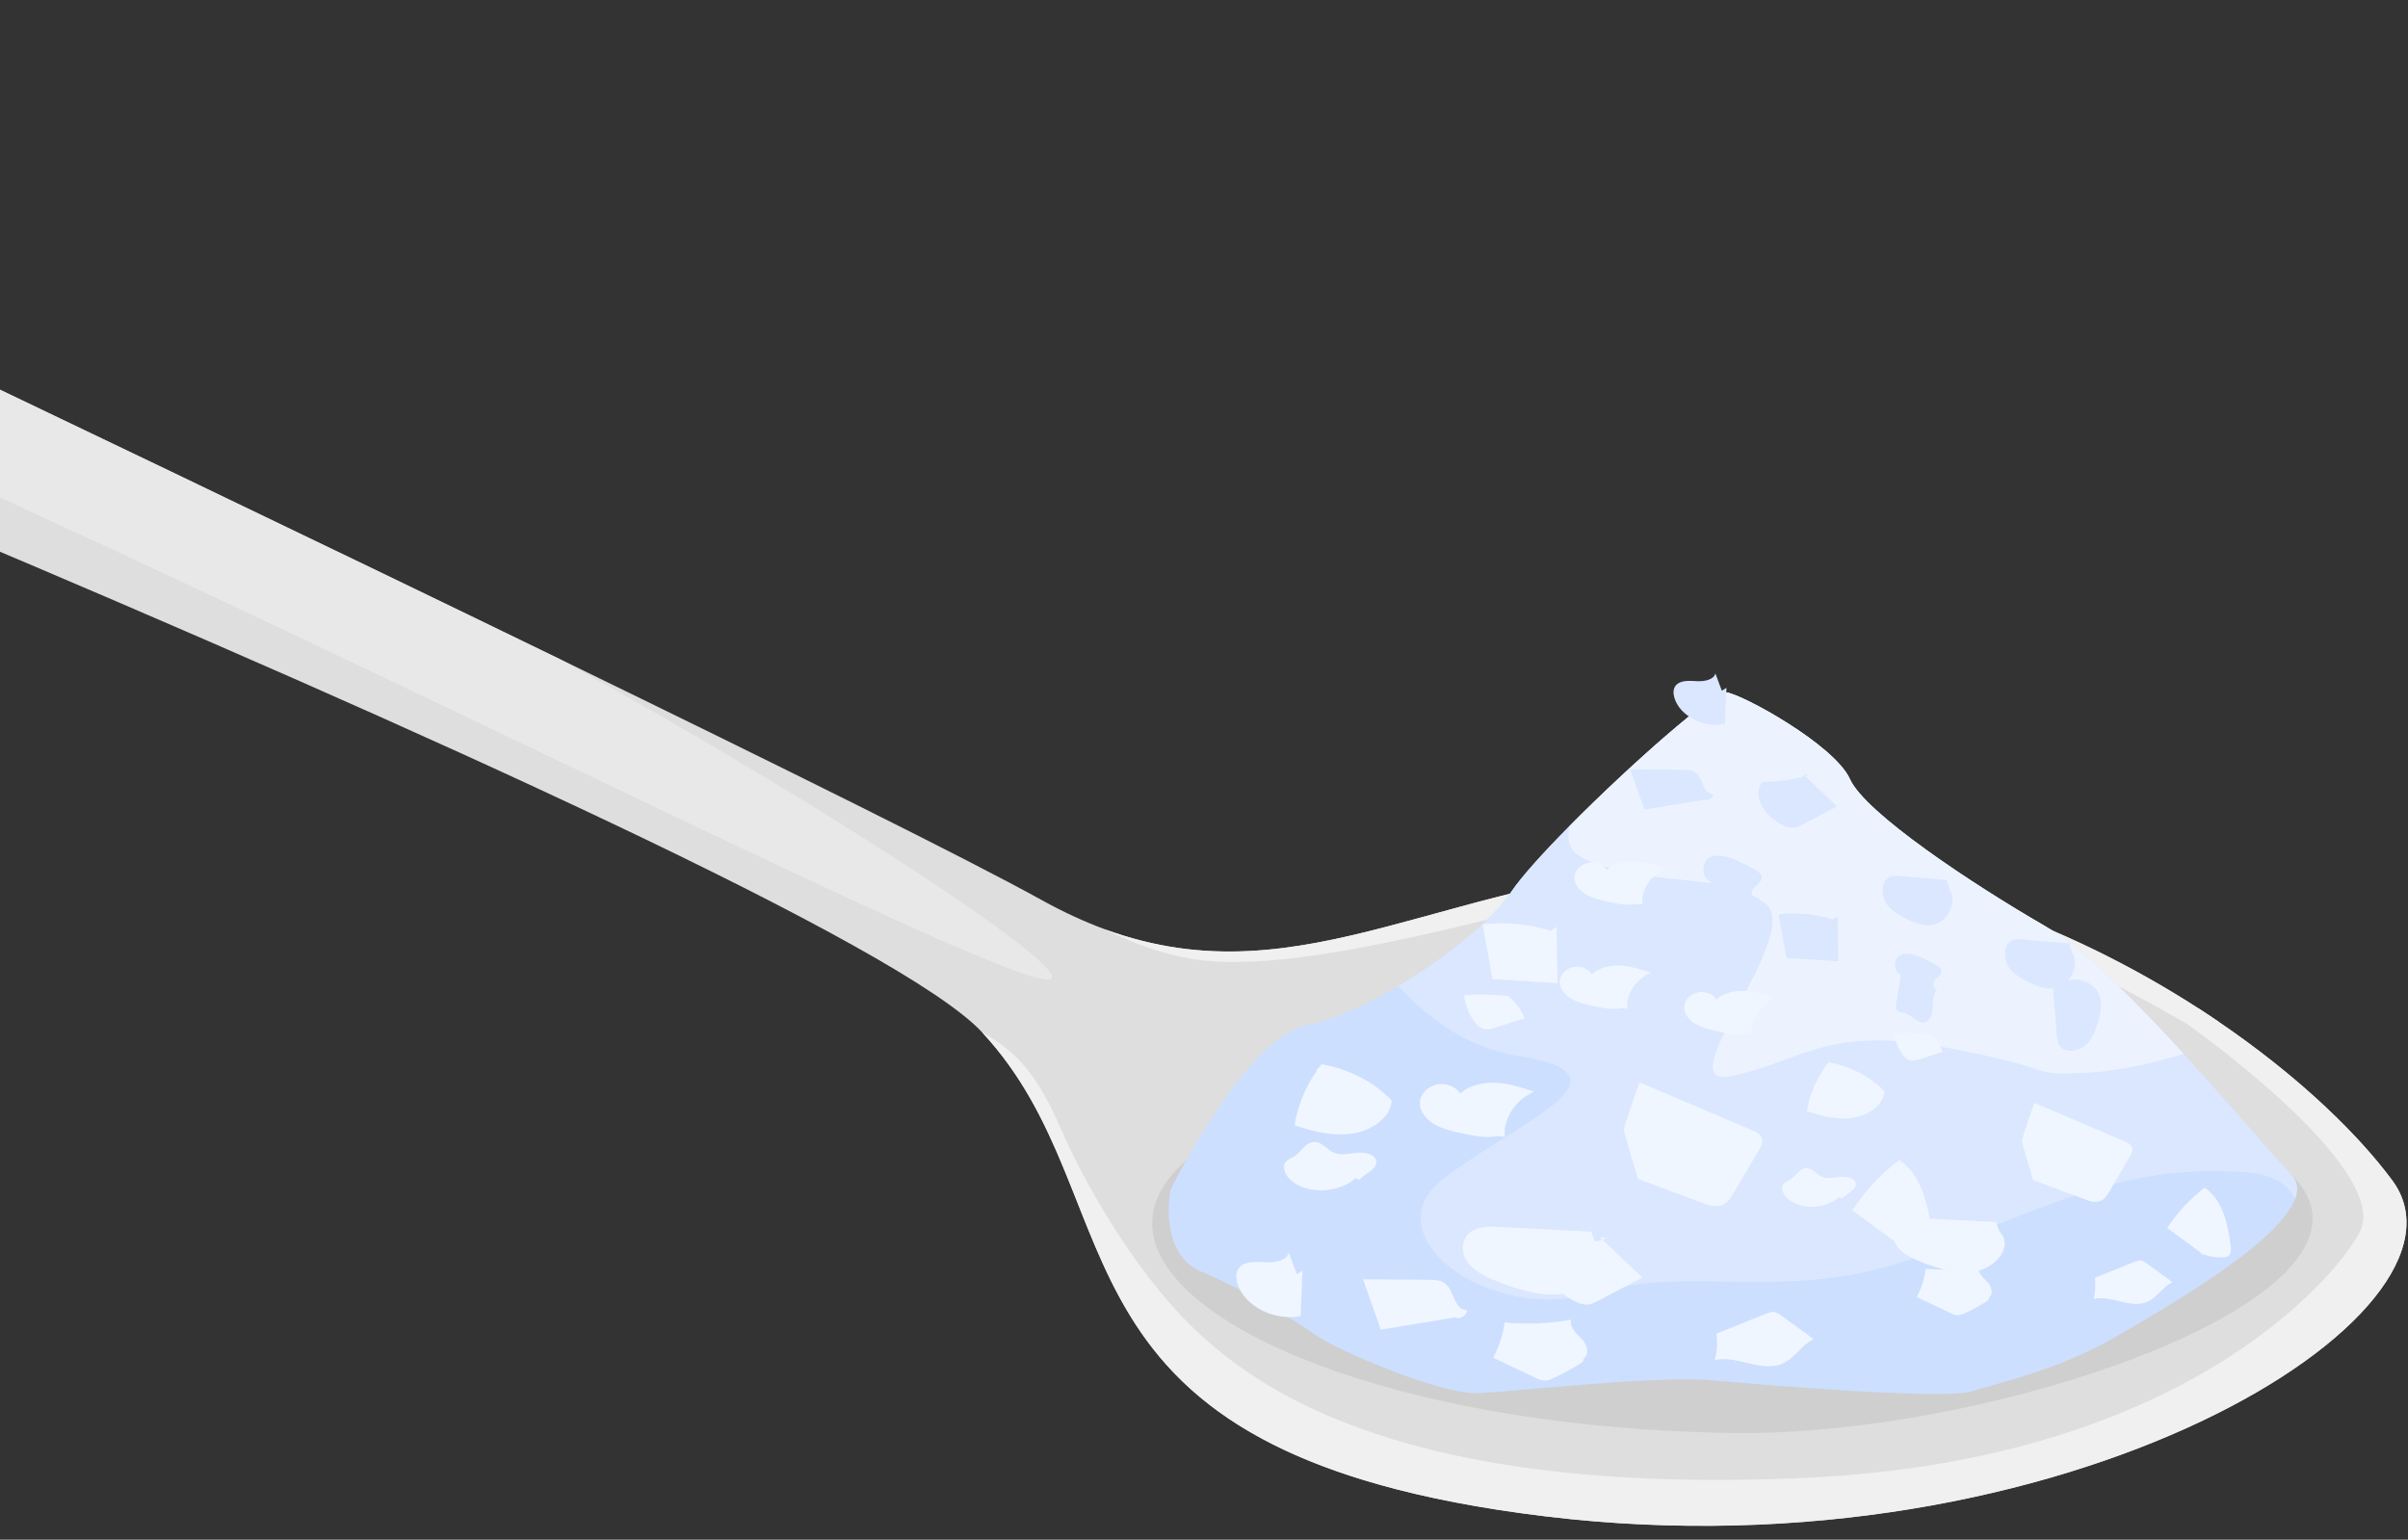<svg width="147" height="94" viewBox="0 0 147 94" fill="none" xmlns="http://www.w3.org/2000/svg">
<rect x="0" y="0" width="147" height="94" fill="#333333" stroke="none"/>
<g clip-path="url(#clip0_212_3654)">
<path d="M-63.814 7.818C-58.127 9.825 50.114 52.454 59.946 63.016C64.626 68.037 65.48 74.119 68.517 79.511C71.426 84.71 76.353 89.29 88.628 91.686C90.394 92.039 92.313 92.334 94.397 92.587C126.053 96.408 152.027 80.171 146.045 72.076C143.985 69.291 140.623 66.047 136.361 63.027C136.067 62.821 135.766 62.609 135.46 62.403C135.054 62.115 134.63 61.844 134.212 61.567C130.309 59.048 125.788 56.769 120.907 55.15C115.915 53.49 110.534 52.513 105.041 52.678C88.569 53.16 79.721 61.226 67.464 56.74C66.216 56.281 64.932 55.692 63.59 54.95C59.122 52.472 47.759 46.844 34.225 40.262C4.136 25.644 -36.71 6.328 -36.71 6.328C-36.71 6.328 -42.261 3.449 -47.189 1.772C-48.767 1.23 -50.285 0.824 -51.528 0.665C-54.53 0.294 -60.146 2.107 -63.172 4.085C-63.172 4.085 -63.178 4.085 -63.19 4.097C-65.345 5.504 -66.175 6.982 -63.814 7.818Z" fill="#DEDEDE"/>
<path d="M59.945 63.016C69.777 73.577 62.742 88.772 94.397 92.581C126.046 96.396 152.026 80.165 146.045 72.07C143.643 68.826 139.493 64.97 134.206 61.562L133.494 62.504C133.494 62.504 145.833 71.187 144.102 75.114C143.231 77.08 134.247 89.155 110.11 90.232C85.967 91.309 76.942 84.987 72.95 81.172C68.959 77.357 65.909 71.564 64.814 69.032C63.472 65.924 62.265 64.293 59.951 63.022L59.945 63.016Z" fill="#F0F0F0"/>
<path d="M67.457 56.74C69.246 57.623 71.336 58.406 73.426 58.636C78.854 59.225 87.532 56.946 95.055 55.109C105.034 52.678 111.91 53.832 117.038 55.027C123.249 56.481 133.493 62.504 133.493 62.504L135.459 62.398C135.053 62.115 134.629 61.839 134.205 61.562C126.31 56.469 115.908 52.354 105.034 52.678C88.562 53.161 79.708 61.226 67.457 56.74Z" fill="#F0F0F0"/>
<path d="M72.414 70.84C76.417 67.319 93.396 62.639 101.585 61.962C109.774 61.285 132.534 64.476 139.869 71.699C147.205 78.923 122.002 87.701 105.859 87.489C81.233 87.165 64.231 78.022 72.414 70.84Z" fill="#CFCFCF"/>
<path d="M73.374 77.651C76.059 78.787 79.279 80.742 80.303 81.507C81.334 82.272 87.88 85.192 90.335 85.057C92.784 84.922 101.097 83.974 104.547 84.274C108.008 84.574 118.646 85.481 120.418 84.933C122.19 84.386 125.776 83.579 129.131 81.631C131.922 80.012 139.075 75.95 140.099 73.206C140.311 72.641 140.264 72.129 139.864 71.711C138.71 70.504 136.137 67.449 133.294 64.346C130.332 61.12 127.071 57.835 124.822 56.54C120.424 54.002 113.848 49.646 112.918 47.568C111.982 45.484 106.336 42.375 105.341 42.269C104.647 42.187 99.513 46.684 95.781 50.464C94.203 52.059 92.878 53.52 92.242 54.467C91.024 56.269 88.21 58.512 85.343 60.207C83.341 61.391 81.304 62.315 79.767 62.603C76.035 63.31 71.449 72.653 71.449 72.653C71.449 72.653 70.672 76.515 73.362 77.657L73.374 77.651Z" fill="#CCDFFF"/>
<path d="M97.264 78.952C103.64 77.109 109.557 79.8 117.822 76.438C126.052 73.088 130.297 71.128 136.873 71.558C138.963 71.693 139.652 72.353 140.105 73.2C140.317 72.635 140.27 72.123 139.87 71.705C138.716 70.498 136.143 67.443 133.3 64.34C130.338 61.114 127.077 57.829 124.828 56.534C120.43 53.996 113.854 49.64 112.924 47.562C111.988 45.478 106.342 42.369 105.347 42.263C104.653 42.181 99.519 46.679 95.787 50.458C94.209 52.054 92.884 53.514 92.248 54.462C91.03 56.263 88.216 58.506 85.349 60.202C87.197 62.203 89.664 64.01 92.702 64.47C100.102 65.653 92.808 68.42 88.198 71.893C83.547 75.343 90.841 80.83 97.258 78.958L97.264 78.952Z" fill="#DAE7FF"/>
<path d="M97.694 52.831C101.779 54.126 105.129 53.296 107.719 55.121C110.316 56.975 101.397 66.689 105.812 65.682C110.263 64.676 111.522 62.615 118.858 63.969C126.193 65.323 123.426 65.706 127.618 65.476C129.466 65.376 131.562 64.864 133.311 64.34C130.35 61.114 127.088 57.829 124.839 56.534C120.441 53.996 113.866 49.64 112.935 47.562C111.999 45.478 106.354 42.369 105.359 42.263C104.664 42.181 99.53 46.679 95.798 50.458C95.645 51.53 95.698 52.183 97.694 52.831Z" fill="#ECF3FF"/>
<path d="M100.09 66.083C102.362 67.049 104.641 68.02 106.913 68.985C107.16 69.091 107.431 69.215 107.537 69.433C107.661 69.698 107.508 69.992 107.355 70.251C106.843 71.122 106.33 71.994 105.812 72.865C105.642 73.153 105.447 73.46 105.1 73.583C104.717 73.719 104.293 73.577 103.917 73.436C102.61 72.947 101.303 72.465 99.996 71.976C99.996 71.976 99.148 69.209 99.136 68.985C99.13 68.756 100.084 66.083 100.084 66.083H100.09Z" fill="#F0F6FF"/>
<path d="M97.677 76.244C98.224 77.333 97.07 78.629 95.716 78.929C94.356 79.223 92.944 78.811 91.672 78.34C90.889 78.046 90.088 77.704 89.617 77.098C89.152 76.492 89.182 75.544 89.9 75.132C90.359 74.867 90.96 74.884 91.507 74.908C93.391 75.002 95.275 75.096 97.159 75.196C97.318 75.903 97.677 76.25 97.677 76.25V76.244Z" fill="#F0F6FF"/>
<path d="M119.123 54.491C119.405 55.28 118.834 56.21 118.157 56.416C117.474 56.622 116.768 56.31 116.126 55.963C115.732 55.745 115.325 55.492 115.09 55.05C114.854 54.609 114.86 53.926 115.219 53.632C115.449 53.443 115.749 53.461 116.026 53.484C116.974 53.567 117.916 53.649 118.864 53.732C118.946 54.244 119.128 54.497 119.128 54.497L119.123 54.491Z" fill="#DAE7FF"/>
<path d="M126.593 58.365C126.876 59.154 126.305 60.084 125.628 60.29C124.945 60.496 124.238 60.184 123.597 59.837C123.202 59.619 122.796 59.366 122.561 58.925C122.325 58.483 122.331 57.8 122.69 57.506C122.92 57.317 123.22 57.335 123.497 57.358C124.444 57.441 125.386 57.523 126.334 57.606C126.417 58.118 126.599 58.371 126.599 58.371L126.593 58.365Z" fill="#DAE7FF"/>
<path d="M126.035 59.972C126.765 59.566 127.778 59.972 128.096 60.608C128.408 61.244 128.225 61.997 127.984 62.686C127.837 63.11 127.654 63.551 127.254 63.858C126.859 64.164 126.182 64.27 125.835 63.964C125.611 63.769 125.576 63.469 125.558 63.192C125.482 62.245 125.405 61.303 125.334 60.355C125.823 60.184 126.047 59.966 126.047 59.966L126.035 59.972Z" fill="#DAE7FF"/>
<path d="M80.645 64.971C82.335 65.259 83.883 66.054 84.96 67.19C84.901 68.22 83.742 69.033 82.546 69.21C81.351 69.386 80.144 69.074 79.026 68.703C79.208 67.537 79.674 66.395 80.386 65.377C80.268 65.377 80.763 64.971 80.645 64.977V64.971Z" fill="#F0F6FF"/>
<path d="M110.722 81.761L108.726 80.307C108.591 80.207 108.444 80.107 108.267 80.095C108.114 80.083 107.973 80.142 107.831 80.195C106.813 80.607 105.794 81.013 104.782 81.425C104.858 81.961 104.823 82.508 104.682 83.038C106.012 82.726 107.454 83.768 108.72 83.291C109.421 83.027 109.803 82.379 110.392 81.949L110.728 81.755L110.722 81.761Z" fill="#F0F6FF"/>
<path d="M96.457 83.015C96.369 82.933 96.634 82.856 96.669 82.968C96.704 83.08 96.587 83.18 96.475 83.245C95.963 83.568 95.421 83.863 94.862 84.122C94.685 84.204 94.497 84.287 94.297 84.287C94.085 84.287 93.896 84.198 93.714 84.11C92.86 83.704 92.007 83.297 91.153 82.891C91.518 82.208 91.759 81.478 91.853 80.737C93.207 80.866 94.585 80.807 95.927 80.572C95.774 81.025 96.257 81.425 96.599 81.79C96.94 82.155 97.064 82.838 96.54 82.991L96.463 83.015H96.457Z" fill="#F0F6FF"/>
<path d="M83.047 71.576C82.205 72.836 79.838 73.066 78.737 71.994C78.42 71.682 78.219 71.17 78.561 70.864C78.69 70.746 78.873 70.687 79.02 70.593C79.456 70.322 79.691 69.739 80.227 69.722C80.721 69.704 81.004 70.198 81.446 70.381C81.881 70.558 82.399 70.416 82.882 70.375C83.365 70.334 83.983 70.499 84.018 70.917C84.059 71.4 83.318 71.629 82.994 72.035C82.682 71.929 82.417 71.741 82.24 71.5L83.035 71.576H83.047Z" fill="#F0F6FF"/>
<path d="M91.436 69.357C90.736 69.492 90.017 69.357 89.323 69.21C88.71 69.08 88.081 68.939 87.562 68.638C87.044 68.332 86.644 67.832 86.679 67.29C86.715 66.802 87.144 66.342 87.698 66.219C88.257 66.095 88.893 66.331 89.134 66.772C89.676 66.26 90.541 66.066 91.342 66.107C92.143 66.148 92.902 66.401 93.644 66.648C92.49 67.167 91.754 68.303 91.86 69.404L91.424 69.362L91.436 69.357Z" fill="#F0F6FF"/>
<path d="M92.066 60.802C92.519 61.179 92.867 61.65 93.073 62.162C92.525 62.339 91.972 62.522 91.424 62.698C91.106 62.804 90.741 62.904 90.441 62.769C90.294 62.704 90.182 62.586 90.088 62.468C89.688 61.968 89.44 61.379 89.376 60.773C90.27 60.644 92.066 60.802 92.066 60.802Z" fill="#F0F6FF"/>
<path d="M95.021 56.587C95.039 57.735 95.062 58.877 95.08 60.025C93.756 59.943 92.437 59.861 91.112 59.778C90.912 58.666 90.706 57.553 90.506 56.434C91.907 56.275 93.349 56.411 94.662 56.829L95.021 56.587Z" fill="#F0F6FF"/>
<path d="M88.898 80.419C87.362 80.672 85.831 80.925 84.295 81.178C83.936 80.154 83.57 79.129 83.211 78.105C84.554 78.117 85.896 78.129 87.244 78.134C87.527 78.134 87.827 78.14 88.074 78.27C88.828 78.658 88.675 79.965 89.564 79.995C89.558 80.272 89.228 80.513 88.91 80.472V80.419H88.898Z" fill="#F0F6FF"/>
<path d="M97.676 75.544C98.536 76.362 99.395 77.181 100.255 77.999L97.564 79.418C97.364 79.524 97.158 79.63 96.929 79.647C96.669 79.671 96.416 79.571 96.187 79.465C94.797 78.817 93.732 77.304 94.538 76.121C95.751 76.133 96.97 75.956 98.112 75.597L97.676 75.538V75.544Z" fill="#F0F6FF"/>
<path d="M79.514 77.575C79.473 78.499 79.438 79.424 79.396 80.348C77.742 80.672 75.917 79.712 75.528 78.317C75.44 77.993 75.428 77.616 75.681 77.357C76.046 76.98 76.718 77.039 77.283 77.069C77.848 77.098 78.578 76.951 78.672 76.474C78.837 76.916 79.002 77.357 79.167 77.799L79.514 77.581V77.575Z" fill="#F0F6FF"/>
<path d="M107.425 54.856C106.925 55.021 106.884 55.704 106.86 56.269C106.836 56.835 106.642 57.512 106.089 57.488C105.588 57.465 105.188 56.864 104.688 56.752C104.493 56.705 104.264 56.723 104.128 56.558C104.017 56.422 104.034 56.24 104.064 56.087C104.187 55.333 104.311 54.586 104.435 53.832C103.846 53.591 103.852 52.625 104.352 52.36C104.853 52.095 105.53 52.301 106.112 52.572C106.483 52.743 106.848 52.931 107.207 53.143C107.313 53.208 107.425 53.273 107.49 53.385C107.696 53.72 107.307 53.991 107.06 54.215C106.813 54.438 106.954 55.115 107.26 54.962L107.431 54.868L107.425 54.856Z" fill="#DAE7FF"/>
<path d="M115.908 75.974C114.966 75.279 114.024 74.584 113.083 73.895C113.854 72.706 114.825 71.664 115.944 70.816C117.321 71.752 117.698 73.583 117.922 75.167C117.963 75.467 117.992 75.803 117.798 75.997C117.663 76.132 117.445 76.15 117.239 76.15C116.638 76.15 116.02 76.021 115.432 75.773L115.902 75.979L115.908 75.974Z" fill="#F0F6FF"/>
<path d="M124.192 67.337C126.005 68.108 127.824 68.885 129.644 69.656C129.844 69.739 130.056 69.839 130.138 70.016C130.238 70.228 130.115 70.463 129.991 70.669C129.579 71.364 129.173 72.058 128.76 72.759C128.625 72.989 128.466 73.236 128.189 73.33C127.883 73.436 127.542 73.33 127.247 73.212C126.205 72.824 125.158 72.435 124.116 72.047C124.116 72.047 123.439 69.839 123.433 69.656C123.433 69.474 124.186 67.337 124.186 67.337H124.192Z" fill="#F0F6FF"/>
<path d="M122.267 75.45C122.702 76.321 121.784 77.357 120.701 77.593C119.617 77.828 118.487 77.498 117.474 77.121C116.85 76.886 116.209 76.615 115.838 76.127C115.467 75.644 115.49 74.884 116.062 74.555C116.427 74.343 116.903 74.355 117.345 74.378C118.846 74.455 120.353 74.531 121.855 74.608C121.984 75.173 122.267 75.45 122.267 75.45Z" fill="#F0F6FF"/>
<path d="M111.599 64.859C112.948 65.088 114.184 65.724 115.043 66.631C114.996 67.455 114.072 68.097 113.118 68.244C112.165 68.385 111.199 68.138 110.31 67.838C110.451 66.908 110.822 65.995 111.393 65.183C111.299 65.183 111.694 64.859 111.599 64.859Z" fill="#F0F6FF"/>
<path d="M132.622 78.281C132.093 77.893 131.563 77.51 131.033 77.121C130.927 77.045 130.809 76.963 130.668 76.951C130.55 76.945 130.432 76.986 130.32 77.033C129.508 77.363 128.696 77.687 127.883 78.016C127.942 78.446 127.919 78.882 127.801 79.306C128.866 79.052 130.014 79.888 131.021 79.506C131.58 79.294 131.886 78.776 132.352 78.434L132.616 78.281H132.622Z" fill="#F0F6FF"/>
<path d="M121.237 79.282C121.166 79.217 121.378 79.159 121.408 79.241C121.437 79.329 121.343 79.406 121.254 79.465C120.842 79.724 120.413 79.959 119.965 80.165C119.824 80.23 119.671 80.295 119.512 80.295C119.347 80.295 119.194 80.224 119.047 80.153C118.364 79.83 117.681 79.506 117.004 79.182C117.298 78.64 117.487 78.058 117.563 77.463C118.641 77.563 119.741 77.522 120.813 77.334C120.695 77.698 121.078 78.01 121.349 78.305C121.619 78.599 121.72 79.141 121.302 79.264L121.237 79.282Z" fill="#F0F6FF"/>
<path d="M112.512 72.8C111.841 73.807 109.951 73.989 109.074 73.13C108.821 72.883 108.662 72.471 108.933 72.229C109.033 72.135 109.18 72.088 109.298 72.017C109.645 71.799 109.833 71.334 110.263 71.323C110.658 71.311 110.881 71.705 111.234 71.847C111.582 71.988 111.994 71.876 112.382 71.847C112.771 71.817 113.26 71.947 113.289 72.276C113.324 72.665 112.73 72.847 112.471 73.171C112.224 73.089 112.012 72.936 111.87 72.747L112.506 72.806L112.512 72.8Z" fill="#F0F6FF"/>
<path d="M106.607 63.098C106.048 63.204 105.471 63.098 104.923 62.98C104.435 62.874 103.934 62.763 103.516 62.521C103.104 62.28 102.78 61.88 102.816 61.444C102.845 61.055 103.187 60.684 103.628 60.59C104.075 60.49 104.582 60.679 104.776 61.032C105.206 60.62 105.901 60.467 106.536 60.502C107.178 60.537 107.779 60.737 108.373 60.932C107.449 61.344 106.86 62.256 106.948 63.133L106.601 63.098H106.607Z" fill="#F0F6FF"/>
<path d="M99.006 61.55C98.447 61.656 97.87 61.55 97.323 61.433C96.834 61.327 96.334 61.215 95.916 60.973C95.504 60.732 95.18 60.332 95.215 59.896C95.245 59.508 95.586 59.137 96.028 59.042C96.475 58.942 96.981 59.131 97.175 59.484C97.605 59.072 98.3 58.919 98.936 58.954C99.577 58.989 100.178 59.19 100.773 59.384C99.848 59.796 99.26 60.709 99.348 61.586L99.001 61.55H99.006Z" fill="#F0F6FF"/>
<path d="M99.913 55.186C99.354 55.292 98.777 55.186 98.229 55.068C97.741 54.962 97.24 54.85 96.822 54.609C96.41 54.367 96.087 53.967 96.122 53.531C96.151 53.143 96.493 52.772 96.934 52.678C97.376 52.584 97.888 52.766 98.082 53.119C98.512 52.707 99.207 52.554 99.843 52.589C100.484 52.625 101.085 52.825 101.679 53.019C100.755 53.431 100.166 54.344 100.255 55.221L99.907 55.186H99.913Z" fill="#F0F6FF"/>
<path d="M117.786 63.122C118.146 63.422 118.422 63.799 118.593 64.211C118.151 64.353 117.716 64.494 117.274 64.641C117.021 64.724 116.727 64.806 116.491 64.7C116.374 64.647 116.285 64.553 116.209 64.459C115.891 64.058 115.691 63.587 115.644 63.105C116.356 63.004 117.792 63.128 117.792 63.128L117.786 63.122Z" fill="#F0F6FF"/>
<path d="M112.182 55.946C112.199 56.858 112.217 57.776 112.229 58.689C111.175 58.624 110.115 58.559 109.061 58.489C108.902 57.6 108.738 56.711 108.573 55.822C109.691 55.693 110.839 55.804 111.893 56.14L112.182 55.946Z" fill="#DAE7FF"/>
<path d="M104.058 48.822C102.833 49.022 101.608 49.228 100.384 49.428C100.095 48.61 99.807 47.791 99.519 46.973C100.59 46.979 101.661 46.991 102.739 46.997C102.968 46.997 103.204 47.003 103.398 47.103C103.999 47.415 103.881 48.457 104.587 48.48C104.582 48.698 104.317 48.892 104.063 48.863V48.822H104.058Z" fill="#DAE7FF"/>
<path d="M110.08 47.273C110.769 47.927 111.452 48.58 112.141 49.234C111.422 49.611 110.71 49.987 109.992 50.364C109.833 50.447 109.668 50.535 109.48 50.547C109.274 50.564 109.068 50.488 108.885 50.405C107.778 49.887 106.925 48.681 107.572 47.733C108.538 47.744 109.509 47.597 110.422 47.315L110.074 47.268L110.08 47.273Z" fill="#DAE7FF"/>
<path d="M105.394 41.987L105.3 44.201C103.981 44.46 102.521 43.694 102.209 42.582C102.138 42.323 102.132 42.022 102.332 41.816C102.621 41.516 103.163 41.563 103.61 41.587C104.063 41.61 104.64 41.492 104.717 41.11C104.846 41.463 104.982 41.816 105.111 42.17L105.388 41.999L105.394 41.987Z" fill="#DAE7FF"/>
<path d="M118.434 60.326C118.033 60.461 117.998 61.003 117.986 61.456C117.975 61.904 117.816 62.445 117.368 62.428C116.968 62.41 116.65 61.933 116.25 61.839C116.097 61.804 115.908 61.815 115.802 61.686C115.714 61.58 115.732 61.433 115.749 61.309C115.849 60.709 115.943 60.108 116.044 59.508C115.573 59.313 115.578 58.548 115.979 58.33C116.379 58.112 116.921 58.283 117.386 58.495C117.68 58.63 117.975 58.783 118.257 58.948C118.34 58.995 118.428 59.054 118.481 59.137C118.646 59.402 118.334 59.625 118.139 59.802C117.939 59.979 118.057 60.52 118.298 60.397L118.434 60.32V60.326Z" fill="#DAE7FF"/>
<path d="M134.559 76.633C133.805 76.08 133.058 75.526 132.304 74.973C132.922 74.025 133.694 73.195 134.588 72.512C135.689 73.26 135.99 74.72 136.166 75.986C136.201 76.227 136.225 76.498 136.072 76.645C135.96 76.751 135.789 76.769 135.625 76.769C135.148 76.769 134.653 76.663 134.182 76.468L134.559 76.633Z" fill="#F0F6FF"/>
<path d="M0.885 30.783C28.331 43.341 61.081 59.96 63.983 59.807C66.332 59.683 50.955 49.481 34.218 40.268C4.135 25.644 -36.71 6.328 -36.71 6.328C-36.71 6.328 -42.262 3.449 -47.19 1.771C-52.176 2.36 -56.933 3.414 -57.616 5.31C-59.105 9.454 -26.561 18.226 0.885 30.783Z" fill="#E8E8E8"/>
</g>
<defs>
<clipPath id="clip0_212_3654">
<rect width="212.144" height="92.54" fill="white" transform="translate(-65.239 0.618)"/>
</clipPath>
</defs>
</svg>
